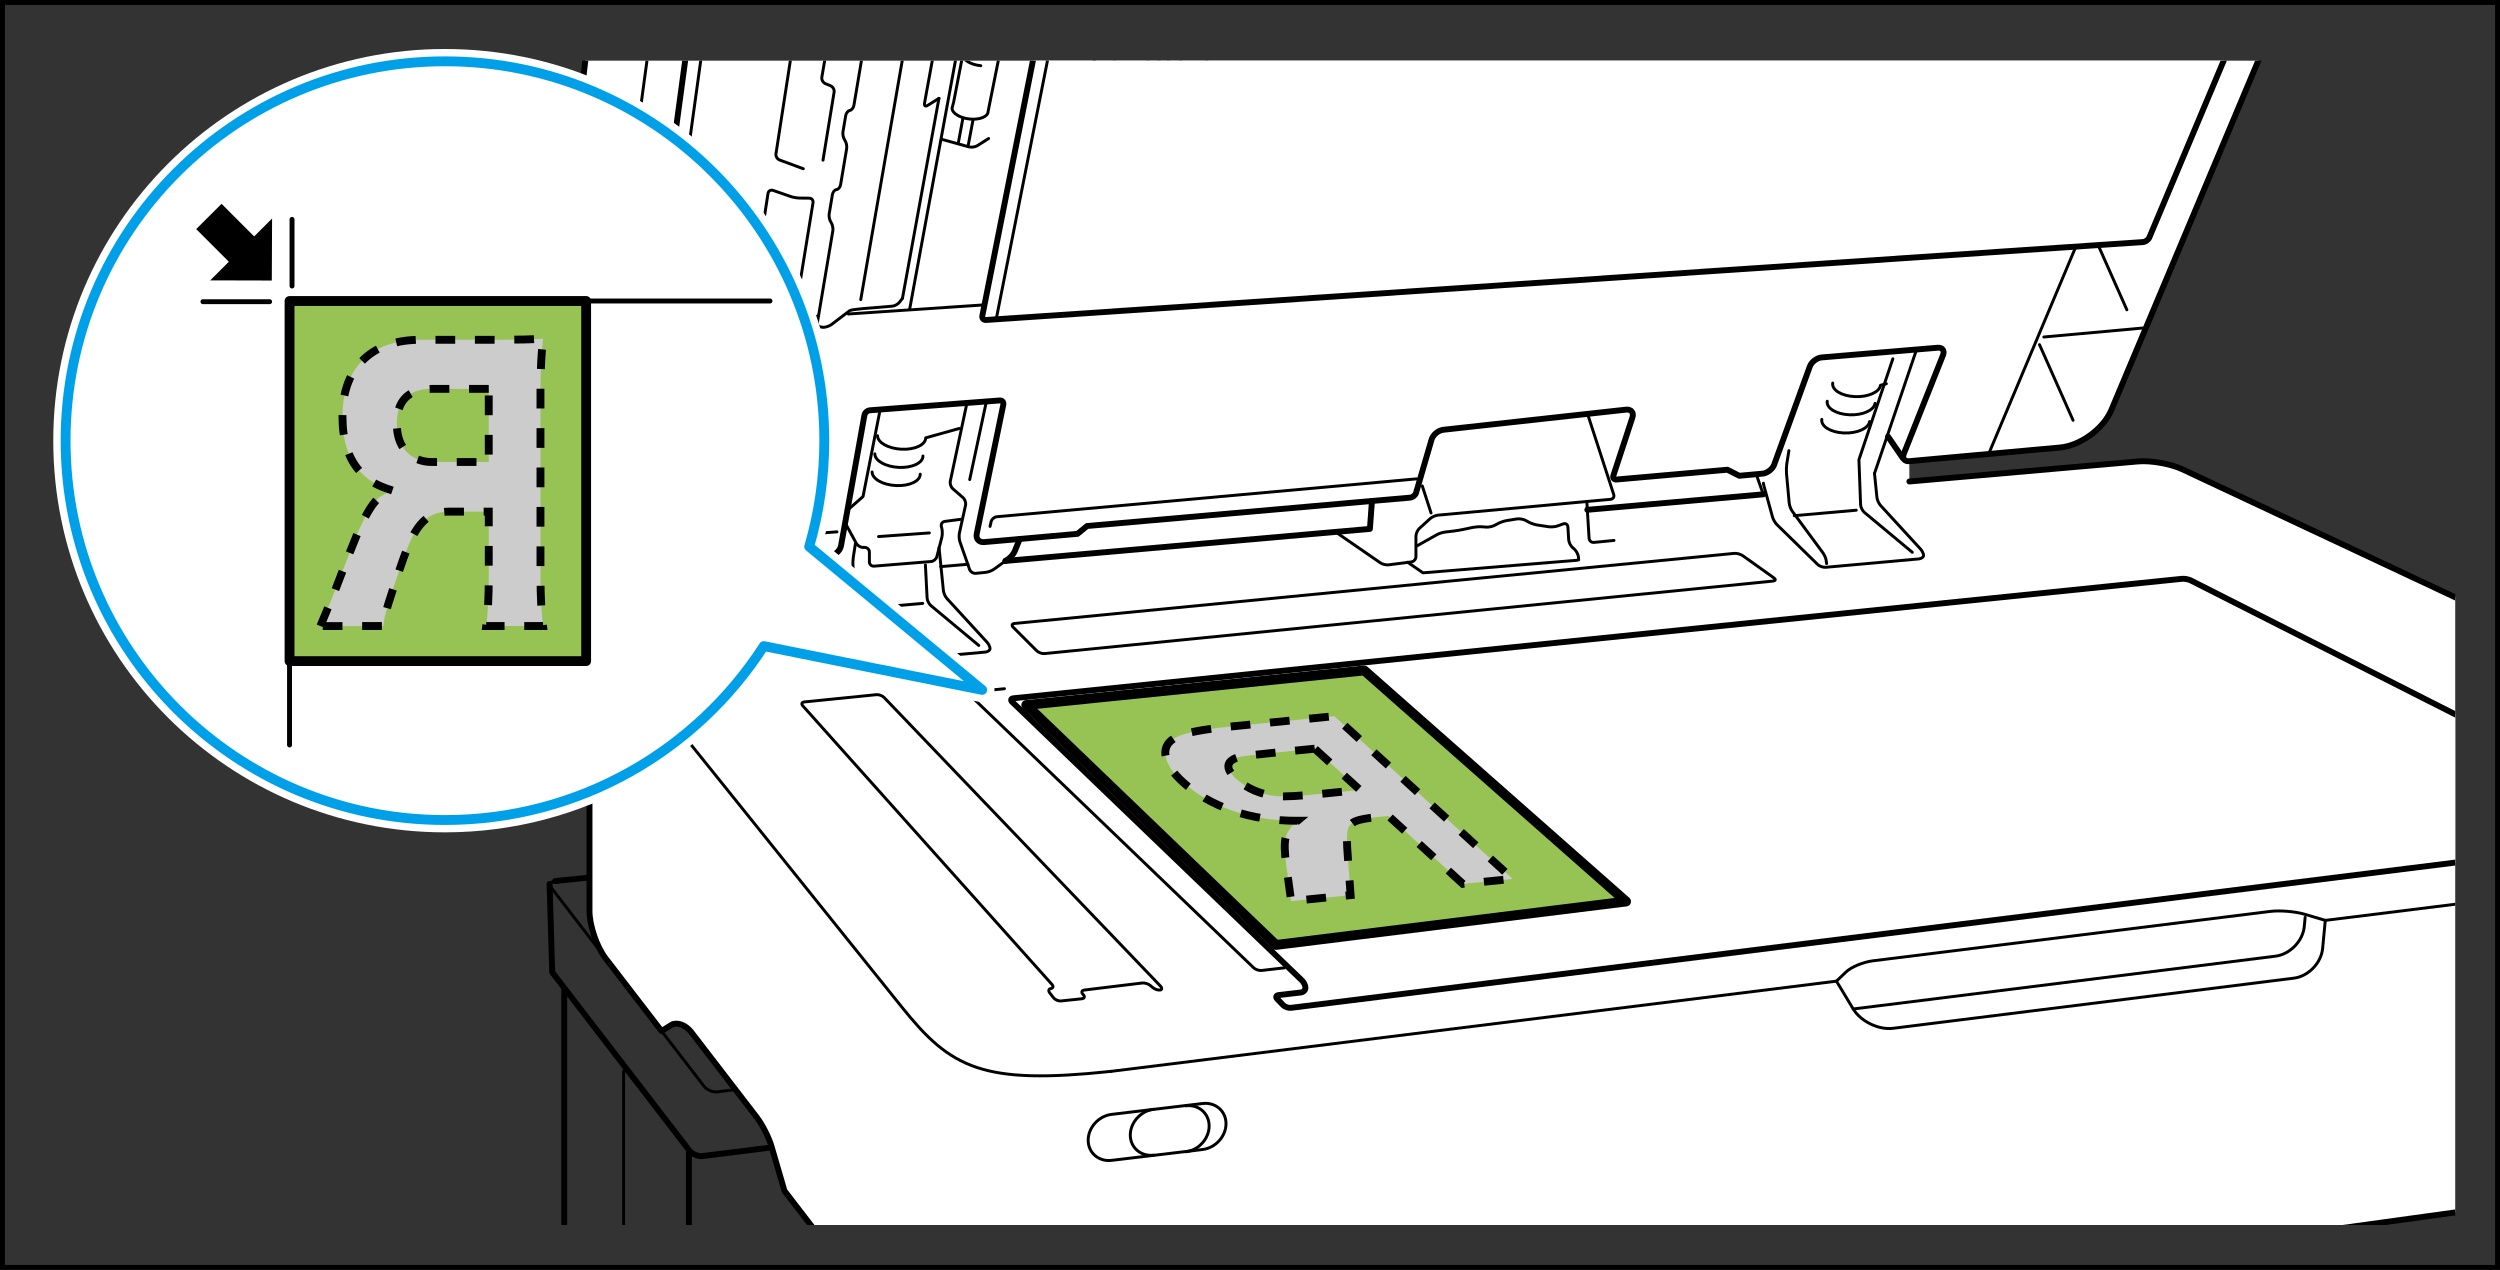 <?xml version="1.0" encoding="utf-8"?>
<!-- Generator: Adobe Illustrator 24.3.0, SVG Export Plug-In . SVG Version: 6.00 Build 0)  -->
<svg version="1.1" xmlns="http://www.w3.org/2000/svg" xmlns:xlink="http://www.w3.org/1999/xlink" x="0px" y="0px"
	 width="253.728px" height="128.882px" viewBox="0 0 253.728 128.882" enable-background="new 0 0 253.728 128.882"
	 xml:space="preserve">
<rect x="0" y="0" width="253.728" height="128.882" fill="#333333" stroke="none"/>
<g id="レイヤー_1">
</g>
<g id="word">
	<g>
		<g>
			<defs>
				<rect id="SVGID_1_" x="4.398" y="6.157" width="244.786" height="118.173"/>
			</defs>
			<clipPath id="SVGID_2_">
				<use xlink:href="#SVGID_1_"  overflow="visible"/>
			</clipPath>
			<g clip-path="url(#SVGID_2_)">
				
					<line fill="none" stroke="#000000" stroke-width="0.6" stroke-linecap="round" stroke-linejoin="round" x1="74.947" y1="87.491" x2="56.337" y2="89.419"/>
				<path fill="none" stroke="#000000" stroke-width="0.6" stroke-linecap="round" stroke-linejoin="round" d="M55.777,89.708
					l0.268,8.97l13.913,18.086c0.283,0.367,0.891,0.622,1.352,0.564l140.701-17.553"/>
				<path fill="none" stroke="#000000" stroke-width="0.3" stroke-linecap="round" stroke-linejoin="round" d="M56.337,89.419
					c-0.462,0.048-0.607,0.388-0.325,0.755l15.442,20.076c0.283,0.368,0.891,0.622,1.352,0.564
					l140.701-17.553"/>
				
					<line fill="none" stroke="#000000" stroke-width="0.6" stroke-linecap="round" stroke-linejoin="round" x1="57.266" y1="100.502" x2="57.266" y2="135.863"/>
				
					<line fill="none" stroke="#000000" stroke-width="0.3" stroke-linecap="round" stroke-linejoin="round" x1="63.292" y1="108.699" x2="63.292" y2="144.059"/>
				
					<line fill="none" stroke="#000000" stroke-width="0.6" stroke-linecap="round" stroke-linejoin="round" x1="69.92" y1="116.839" x2="69.92" y2="152.2"/>
				<path fill="#FFFFFF" d="M295.225,82.219l-73.741-34.594c-1.172-0.551-3.194-0.91-4.491-0.796l-23.208,2.037
					l-0.008-2.061l15.275-1.385c2.068-0.177,4.426-1.895,5.232-3.811l7.96-18.925l27.848-66.209
					l4.26-10.131c0.805-1.919,0.38-4.795-0.948-6.4l-5.897-7.123
					c-0.667-0.804-2.053-1.458-3.098-1.458l-101.049,0.014c-0.52,0-1.155-0.369-1.41-0.82l-9.048-16.07
					c-0.509-0.907-1.776-1.643-2.816-1.641l-49.374,0.106c-5.718,0.014-10.938,4.667-11.601,10.346
					L57.814,19.73c-0.122,1.03-0.077,2.712,0.1,3.737l5.322,30.995c0.352,2.046,2.334,3.574,4.401,3.395
					l16.613-1.463l-0.026,2.104l-22.043,1.936c-1.296,0.115-2.353,1.27-2.353,2.568v29.451
					c0,1.471,0.732,3.637,1.634,4.807l5.679,7.383h0.001c0,0,0.445-0.279,0.988-0.621
					c0.544-0.341,1.452-0.018,2.018,0.717l6.653,8.65c0.566,0.736,1.242,2.068,1.501,2.958l1.315,4.513
					l0.001,0.003l13.979,18.173c2.098,2.728,6.6,4.569,10.006,4.098l190.221-26.245
					c1.948-0.268,3.542-2.096,3.542-4.063v-27.245C297.366,84.284,296.401,82.77,295.225,82.219z"/>
				<g>
					<g>
						<g>
							<path fill="none" stroke="#000000" stroke-width="0.6" stroke-linecap="round" stroke-linejoin="round" d="
								M63.247,52.692L77.115-49.883c0.696-5.149,5.518-9.404,10.714-9.458l59.456-0.615
								c0.52-0.005,1.172,0.352,1.447,0.789l0.146,0.226c0.275,0.44,0.926,0.796,1.448,0.791
								l47.31-0.488c0.521-0.005,1.171-0.371,1.443-0.812l0.151-0.245
								c0.276-0.442,0.926-0.805,1.448-0.81l47.353-0.49c5.193-0.053,7.799,3.822,5.787,8.608"/>
							<path fill="none" stroke="#000000" stroke-width="0.3" stroke-linecap="round" stroke-linejoin="round" d="
								M60.959,40.939l13.463-99.571c0.696-5.151,5.519-9.409,10.711-9.463l54.983-0.565"/>
							<path fill="none" stroke="#000000" stroke-width="0.3" stroke-linecap="round" stroke-linejoin="round" d="
								M148.229-59.965c0,0,0.091-0.352,0.204-0.783c0.109-0.431,0.629-0.788,1.15-0.793l47.987-0.488
								c0.516-0.005,1.208,0.323,1.529,0.73l0.633,0.803"/>
							<path fill="none" stroke="#000000" stroke-width="0.3" stroke-linecap="round" stroke-linejoin="round" d="
								M122.023-44.011c-0.22-0.139-0.441-0.047-0.495,0.206l-14.801,70.673
								c-0.053,0.253,0.062,0.598,0.261,0.764l1.29,1.093c0.199,0.165,0.329,0.094,0.29-0.162
								l-0.102-0.669c-0.041-0.262,0.057-0.436,0.206-0.395c0.154,0.036,0.234-0.143,0.176-0.397
								l-0.144-0.673c-0.056-0.254,0.043-0.397,0.216-0.322c0.172,0.079,0.307-0.074,0.303-0.333
								l-0.052-1.905c-0.007-0.257,0.131-0.425,0.307-0.363c0.178,0.056,0.365-0.105,0.419-0.356
								l0.311-1.452c0.054-0.253,0.097-0.678,0.092-0.932l-0.025-2.102
								c-0.003-0.261,0.156-0.506,0.353-0.54c0.196-0.038,0.336-0.281,0.309-0.538l-0.201-1.911
								c-0.029-0.262,0.135-0.377,0.361-0.264c0.226,0.115,0.39-0.004,0.366-0.262l-0.107-1.073
								c-0.023-0.258,0.09-0.435,0.251-0.396c0.164,0.039,0.252-0.133,0.197-0.385l-0.182-0.826
								c-0.055-0.251,0.059-0.41,0.253-0.355c0.197,0.062,0.334-0.104,0.301-0.359l-0.185-1.5
								c-0.028-0.258,0.103-0.339,0.296-0.182c0.187,0.156,0.391,0.081,0.444-0.176l0.357-1.66
								c0.055-0.253,0.087-0.669,0.074-0.93l-0.087-1.557c-0.014-0.262,0.122-0.458,0.303-0.437
								c0.176,0.024,0.288-0.173,0.243-0.426l-0.213-1.158c-0.043-0.255,0.08-0.355,0.278-0.221
								c0.199,0.136,0.342,0.033,0.316-0.225l-0.147-1.561c-0.024-0.26,0.117-0.406,0.312-0.324
								c0.192,0.081,0.323-0.064,0.285-0.322l-0.224-1.582c-0.038-0.258,0.112-0.374,0.337-0.26
								c0.224,0.117,0.385-0.003,0.359-0.262l-0.162-1.625c-0.027-0.258,0.107-0.345,0.299-0.195
								c0.186,0.153,0.385,0.069,0.438-0.188l0.456-2.12c0.053-0.255,0.072-0.675,0.041-0.933
								l-0.251-1.978c-0.031-0.262,0.145-0.408,0.394-0.326l0.027,0.011
								c0.245,0.081,0.425-0.063,0.391-0.326l-0.191-1.655c-0.03-0.255,0.117-0.369,0.327-0.249
								c0.209,0.118,0.352,0.006,0.319-0.253l-0.223-1.646c-0.034-0.263,0.13-0.423,0.365-0.366
								c0.234,0.059,0.393-0.104,0.344-0.359l-0.199-1.087c-0.047-0.256,0.068-0.346,0.257-0.2
								c0.191,0.147,0.309,0.06,0.262-0.198l-0.313-1.754c-0.047-0.257,0.101-0.357,0.323-0.223
								l0.121,0.073c0.227,0.137,0.453,0.037,0.507-0.219l0.427-1.994
								c0.056-0.251,0.088-0.672,0.073-0.932l-0.12-2.256c-0.014-0.257,0.128-0.32,0.314-0.134
								l0.033,0.029c0.182,0.182,0.298,0.122,0.249-0.132l-0.255-1.435
								c-0.051-0.254,0.105-0.371,0.335-0.254c0.231,0.115,0.39-0.003,0.35-0.258l-0.215-1.43
								c-0.039-0.256,0.115-0.42,0.339-0.359c0.225,0.061,0.393-0.102,0.371-0.36l-0.189-2.541
								c-0.019-0.259,0.168-0.41,0.415-0.334l0.04,0.008c0.25,0.077,0.441-0.075,0.425-0.333l-0.124-2.187
								c-0.019-0.257,0.135-0.345,0.339-0.197c0.201,0.152,0.408,0.072,0.464-0.187l0.664-3.099
								c0.051-0.251,0.064-0.673,0.024-0.929l-0.169-1.101c-0.043-0.257-0.046-0.674-0.011-0.934
								l0.052-0.365c0.037-0.25,0.232-0.353,0.437-0.222c0.206,0.13,0.337,0.032,0.29-0.225
								l-0.229-1.288c-0.046-0.253,0.094-0.387,0.313-0.291c0.221,0.093,0.365-0.037,0.318-0.294
								l-0.357-2.053c-0.046-0.255-0.26-0.579-0.481-0.719L122.023-44.011"/>
							
								<line fill="none" stroke="#000000" stroke-width="0.3" stroke-linecap="round" stroke-linejoin="round" x1="126.947" y1="-25.466" x2="130.087" y2="-39.422"/>
							
								<line fill="none" stroke="#000000" stroke-width="0.3" stroke-linecap="round" stroke-linejoin="round" x1="126.206" y1="-22.177" x2="126.752" y2="-24.609"/>
							
								<line fill="none" stroke="#000000" stroke-width="0.3" stroke-linecap="round" stroke-linejoin="round" x1="114.122" y1="31.499" x2="125.928" y2="-20.949"/>
							<path fill="none" stroke="#000000" stroke-width="0.3" stroke-linecap="round" stroke-linejoin="round" d="
								M93.856-43.352l0.299,0.7c0.103,0.238,0.374,0.535,0.603,0.663l0.288,0.154
								c0.23,0.125,0.38,0.436,0.337,0.692l-0.355,2.11c-0.042,0.255-0.228,0.499-0.42,0.536
								c-0.19,0.04-0.376,0.281-0.42,0.535l-0.332,1.977c-0.041,0.255,0.042,0.62,0.193,0.814
								c0.149,0.191,0.237,0.558,0.195,0.816l-0.695,4.14c-0.045,0.252-0.234,0.479-0.416,0.5
								c-0.188,0.02-0.374,0.243-0.416,0.497l-0.348,2.065c-0.044,0.257,0.044,0.619,0.196,0.808
								c0.146,0.187,0.236,0.551,0.193,0.807l-0.788,4.704c-0.047,0.255-0.229,0.477-0.417,0.492
								c-0.186,0.012-0.367,0.235-0.412,0.491l-0.371,2.201c-0.042,0.255,0.042,0.638,0.189,0.847
								c0.147,0.21,0.23,0.593,0.189,0.844l-4.483,26.645c-0.042,0.25-0.23,0.492-0.414,0.525
								c-0.191,0.035-0.378,0.271-0.421,0.529l-0.278,1.645c-0.043,0.257,0.04,0.637,0.19,0.848
								c0.147,0.21,0.23,0.593,0.186,0.852l-0.617,3.665c-0.042,0.255-0.229,0.48-0.413,0.493
								c-0.186,0.018-0.371,0.249-0.415,0.499l-0.331,1.973c-0.042,0.258,0.042,0.638,0.188,0.846
								c0.145,0.213,0.23,0.594,0.187,0.85l-1.566,9.313c-0.042,0.256,0.136,0.465,0.394,0.465
								l0.18,0.034c0.26,0,0.643-0.127,0.85-0.284l1.852-1.41c0.206-0.154,2.497-0.298,2.759-0.322
								l0.611-0.052c0.257-0.021,0.682-0.059,0.94-0.08h0.005c0.258-0.018,0.598-0.211,0.751-0.416
								l0.288-0.385"/>
							<path fill="none" stroke="#000000" stroke-width="0.3" stroke-linecap="round" stroke-linejoin="round" d="
								M121.157-44.438c0,0-3.141-0.145-4.93,0.848"/>
							
								<line fill="none" stroke="#000000" stroke-width="0.3" stroke-linecap="round" stroke-linejoin="round" x1="104.397" y1="20.744" x2="107.978" y2="20.29"/>
							<path fill="none" stroke="#000000" stroke-width="0.3" stroke-linecap="round" stroke-linejoin="round" d="
								M106.572-44.043l-13.172,0.577c-0.263,0.013-0.51,0.234-0.548,0.491l-2.623,16.128
								c-0.042,0.256-0.289,0.501-0.541,0.547l-1.03,0.178c-0.255,0.046-0.665,0.014-0.912-0.069
								l-2.159-0.739c-0.245-0.083-0.413-0.364-0.373-0.62l2.187-14.212
								c0.042-0.26-0.117-0.481-0.35-0.498c-0.228-0.014-0.633-0.032-0.891-0.042l-5.826-0.177
								c-0.26-0.01-0.561-0.21-0.669-0.445l-2.511-5.507"/>
							<path fill="none" stroke="#000000" stroke-width="0.3" stroke-linecap="round" stroke-linejoin="round" d="
								M66.311,32.853l9.232-0.62c0.257-0.02,0.503-0.244,0.54-0.5l1.863-12.101
								c0.043-0.253,0.273-0.397,0.518-0.307l1.784,0.621c0.244,0.083,0.658,0.155,0.917,0.156
								l0.954,0.01c0.258,0.001,0.437,0.211,0.395,0.469l-1.977,12.152
								c-0.043,0.259,0.12,0.382,0.353,0.278l2.092-0.934"/>
							
								<line fill="none" stroke="#000000" stroke-width="0.3" stroke-linecap="round" stroke-linejoin="round" x1="125.69" y1="-25.645" x2="128.533" y2="-38.4"/>
							
								<line fill="none" stroke="#000000" stroke-width="0.3" stroke-linecap="round" stroke-linejoin="round" x1="112.973" y1="31.398" x2="125.484" y2="-24.735"/>
							<polyline fill="none" stroke="#000000" stroke-width="0.3" stroke-linecap="round" stroke-linejoin="round" points="
								228.169,-46.107 132.042,-44.197 128.641,-44.129 128.332,-44.122 125.195,-43.563 122.818,-43.511 
															"/>
							
								<line fill="none" stroke="#000000" stroke-width="0.3" stroke-linecap="round" stroke-linejoin="round" x1="250.652" y1="-46.55" x2="228.169" y2="-46.107"/>
							<path fill="none" stroke="#000000" stroke-width="0.3" stroke-linecap="round" stroke-linejoin="round" d="
								M101.042-21.482l-1.159,0.683c-0.223,0.13-0.443,0.448-0.49,0.704l-0.868,4.768
								c-0.047,0.255,0.098,0.357,0.322,0.227l1.15-0.678"/>
							<path fill="none" stroke="#000000" stroke-width="0.3" stroke-linecap="round" stroke-linejoin="round" d="M98.661-8.452
								l-1.163,0.722c-0.219,0.137-0.438,0.46-0.486,0.715l-0.928,5.105
								c-0.045,0.256,0.099,0.354,0.318,0.217l1.157-0.719"/>
							<path fill="none" stroke="#000000" stroke-width="0.3" stroke-linecap="round" stroke-linejoin="round" d="M96.344,4.241
								l-1.152,0.716c-0.222,0.139-0.439,0.46-0.486,0.712l-0.878,4.812
								c-0.044,0.257,0.099,0.355,0.318,0.217l1.149-0.715"/>
							
								<line fill="none" stroke="#000000" stroke-width="0.3" stroke-linecap="round" stroke-linejoin="round" x1="97.558" y1="-2.412" x2="96.344" y2="4.241"/>
							
								<line fill="none" stroke="#000000" stroke-width="0.3" stroke-linecap="round" stroke-linejoin="round" x1="99.997" y1="-15.777" x2="98.661" y2="-8.452"/>
							
								<line fill="none" stroke="#000000" stroke-width="0.3" stroke-linecap="round" stroke-linejoin="round" x1="104.995" y1="-43.154" x2="101.042" y2="-21.482"/>
							
								<line fill="none" stroke="#000000" stroke-width="0.3" stroke-linecap="round" stroke-linejoin="round" x1="95.295" y1="9.983" x2="91.593" y2="30.273"/>
							<path fill="none" stroke="#000000" stroke-width="0.3" stroke-linecap="round" stroke-linejoin="round" d="
								M142.948-44.501l2.619-10.727c0.066-0.253,0.025-0.654-0.083-0.889l-1.595-3.474"/>
							
								<line fill="none" stroke="#000000" stroke-width="0.3" stroke-linecap="round" stroke-linejoin="round" x1="100.07" y1="40.932" x2="98.417" y2="48.672"/>
							<path fill="none" stroke="#000000" stroke-width="0.3" stroke-linecap="round" stroke-linejoin="round" d="
								M97.47,52.71l-1.576,0.208c-0.26,0.038-0.417,0.269-0.355,0.525l0.05,0.187
								c0.061,0.251,0.061,0.662-0.005,0.912l-0.501,1.951c-0.064,0.249-0.33,0.473-0.587,0.497
								l-5.789,0.469c-0.262,0.02-0.471-0.176-0.471-0.432v-0.992c0-0.26-0.21-0.475-0.472-0.475h-0.163
								c-0.26,0-0.575-0.187-0.695-0.415l-0.977-1.796"/>
							<path fill="none" stroke="#000000" stroke-width="0.3" stroke-linecap="round" stroke-linejoin="round" d="
								M89.061,44.219c0,0.697,1.096,1.314,2.445,1.373c1.346,0.063,2.443-0.453,2.443-1.152
								l3.413-0.956"/>
							<path fill="none" stroke="#000000" stroke-width="0.3" stroke-linecap="round" stroke-linejoin="round" d="
								M93.672,46.284c0,0.696-1.094,1.214-2.442,1.153c-1.35-0.061-2.443-0.676-2.443-1.376"/>
							<path fill="none" stroke="#000000" stroke-width="0.3" stroke-linecap="round" stroke-linejoin="round" d="
								M93.394,48.128c0,0.699-1.092,1.216-2.441,1.153c-1.35-0.057-2.443-0.676-2.443-1.377"/>
							<polyline fill="none" stroke="#000000" stroke-width="0.3" stroke-linecap="round" stroke-linejoin="round" points="
								86.116,51.689 87.59,50.396 89.294,41.736 							"/>
							
								<line fill="none" stroke="#000000" stroke-width="0.3" stroke-linecap="round" stroke-linejoin="round" x1="94.319" y1="54.088" x2="89.165" y2="54.457"/>
							<path fill="none" stroke="#000000" stroke-width="0.6" stroke-linecap="round" stroke-linejoin="round" d="
								M103.497,54.703l-0.518,1.255c-0.099,0.238-0.353,0.553-0.561,0.71l-0.37,0.262"/>
							<path fill="none" stroke="#000000" stroke-width="0.3" stroke-linecap="round" stroke-linejoin="round" d="
								M98.096,41.092l-1.648,7.742c-0.057,0.253,0.06,0.601,0.257,0.772l1.031,0.9
								c0.197,0.167,0.315,0.516,0.259,0.767l-0.621,2.815c-0.057,0.247-0.033,0.659,0.051,0.904
								l0.798,2.277"/>
							<path fill="none" stroke="#000000" stroke-width="0.3" stroke-linecap="round" stroke-linejoin="round" d="
								M102.048,56.929l-1.171,0.844c-0.21,0.154-0.595,0.292-0.854,0.318l-0.994,0.098
								c-0.256,0.022-0.54-0.154-0.626-0.401l-0.181-0.52"/>
							
								<line fill="none" stroke="#000000" stroke-width="0.3" stroke-linecap="round" stroke-linejoin="round" x1="98.221" y1="57.269" x2="95.501" y2="57.505"/>
							
								<line fill="none" stroke="#000000" stroke-width="0.3" stroke-linecap="round" stroke-linejoin="round" x1="93.648" y1="61.238" x2="87.363" y2="61.788"/>
							<path fill="none" stroke="#000000" stroke-width="0.3" stroke-linecap="round" stroke-linejoin="round" d="M95.501,57.505
								l0.245,2.43c0.029,0.262,0.192,0.627,0.369,0.822l4.046,4.407
								c0.175,0.192,0.319,0.486,0.319,0.659c0,0.171-0.209,0.331-0.469,0.356l-9.475,0.855
								c-0.258,0.018-0.621-0.109-0.807-0.292l-4.117-4.026c-0.187-0.18-0.393-0.535-0.462-0.787
								l-0.896-3.255c-0.01-0.049-0.019-0.121-0.03-0.176"/>
							
								<line fill="none" stroke="#000000" stroke-width="0.3" stroke-linecap="round" stroke-linejoin="round" x1="95.304" y1="55.562" x2="95.501" y2="57.505"/>
							<path fill="none" stroke="#000000" stroke-width="0.6" stroke-linecap="round" stroke-linejoin="round" d="
								M84.251,56.394l-0.09,1.355c-0.015,0.21,0.016,0.505,0.064,0.749"/>
							<path fill="none" stroke="#000000" stroke-width="0.3" stroke-linecap="round" stroke-linejoin="round" d="
								M90.64,66.653c0,0-0.023-0.158-0.051-0.361c-0.027-0.202-0.178-0.536-0.334-0.749l-3.083-4.182
								c-0.154-0.213-0.301-0.598-0.324-0.852l-0.278-3.015c-0.022-0.261-0.009-0.685,0.03-0.938
								l0.217-1.364"/>
							<path fill="none" stroke="#000000" stroke-width="0.3" stroke-linecap="round" stroke-linejoin="round" d="
								M93.921,57.335l0.172,3.352c0.011,0.262,0.184,0.607,0.385,0.775l4.859,4.046"/>
							<path fill="none" stroke="#000000" stroke-width="0.3" stroke-linecap="round" stroke-linejoin="round" d="
								M66.737,33.743l3.646-0.195c0.393-0.022,0.666,0.273,0.615,0.66l-2.384,17.807
								c-0.053,0.387,0.225,0.679,0.613,0.649l7.049-0.522c0.387-0.028,0.704,0.27,0.704,0.657v1.066
								c0,0.388,0.32,0.688,0.706,0.657l7.258-0.545"/>
							<path fill="none" stroke="#000000" stroke-width="0.3" stroke-linecap="round" stroke-linejoin="round" d="
								M76.52,55.136c0,0-2.91,0.269-5.304,0.374c-2.396,0.106-7.395,0.417-6.533-5.622l1.07-7.215"/>
							<path fill="none" stroke="#000000" stroke-width="0.3" stroke-linecap="round" stroke-linejoin="round" d="
								M100.48,53.426l0.109-0.474c0.055-0.25,0.312-0.482,0.572-0.507l42.615-3.846"/>
							
								<line fill="none" stroke="#000000" stroke-width="0.3" stroke-linecap="round" stroke-linejoin="round" x1="86.1" y1="31.868" x2="107.604" y2="30.419"/>
							
								<line fill="none" stroke="#000000" stroke-width="0.3" stroke-linecap="round" stroke-linejoin="round" x1="117.814" y1="26.489" x2="117.637" y2="27.266"/>
							
								<line fill="none" stroke="#000000" stroke-width="0.3" stroke-linecap="round" stroke-linejoin="round" x1="127.922" y1="-17.476" x2="118.085" y2="25.328"/>
							<polyline fill="none" stroke="#000000" stroke-width="0.3" stroke-linecap="round" stroke-linejoin="round" points="
								80.333,-42.479 77.844,-42.559 67.456,32.662 							"/>
							<path fill="none" stroke="#000000" stroke-width="0.3" stroke-linecap="round" stroke-linejoin="round" d="
								M144.876-55.649l-27.453,0.283c0,0-2.084-2.684-20.275-0.945"/>
							<path fill="none" stroke="#000000" stroke-width="0.3" stroke-linecap="round" stroke-linejoin="round" d="
								M95.109-59.089l1.211,2.199c0.128,0.228,0.197,0.62,0.165,0.882l-0.243,1.727
								c-0.037,0.257-0.278,0.476-0.538,0.486l-8.37,0.36c-0.261,0.008-0.672,0.1-0.909,0.201
								l-1.546,0.63c-0.238,0.098-0.603,0.175-0.807,0.17c-0.206-0.007-0.37-0.012-0.37-0.012"/>
							<path fill="none" stroke="#000000" stroke-width="0.3" stroke-linecap="round" stroke-linejoin="round" d="
								M81.458-56.803l1.302,3.794c0.087,0.242,0.122,0.656,0.079,0.91l-0.754,4.563
								c-0.04,0.257-0.286,0.452-0.548,0.439l-0.444-0.023c-0.257-0.015-0.503,0.182-0.541,0.439
								l-0.486,3.074"/>
							
								<line fill="none" stroke="#000000" stroke-width="0.3" stroke-linecap="round" stroke-linejoin="round" x1="86.732" y1="-53.282" x2="85.85" y2="-47.41"/>
							
								<line fill="none" stroke="#000000" stroke-width="0.3" stroke-linecap="round" stroke-linejoin="round" x1="88.38" y1="-51.583" x2="87.751" y2="-47.383"/>
							
								<line fill="none" stroke="#000000" stroke-width="0.3" stroke-linecap="round" stroke-linejoin="round" x1="91.438" y1="-51.577" x2="90.808" y2="-47.382"/>
							
								<line fill="none" stroke="#000000" stroke-width="0.3" stroke-linecap="round" stroke-linejoin="round" x1="93.261" y1="-52.119" x2="92.661" y2="-48.124"/>
							<path fill="none" stroke="#000000" stroke-width="0.3" stroke-linecap="round" stroke-linejoin="round" d="
								M85.85-47.41c0.417,0.164,0.9,0.299,1.438,0.392c0.115,0.024,0.281-0.195,0.402-0.179
								c0.056,0.007,0.072,0.252,0.134,0.258c0.383,0.044,0.785,0.071,1.201,0.071
								c0.433,0,0.854-0.029,1.25-0.076c0.234-0.027,0.369-0.252,0.591-0.295
								c0.158-0.03,0.409,0.124,0.557,0.082c0.384-0.095,0.732-0.214,1.033-0.355
								c0.093-0.042,0.229-0.374,0.313-0.42c0.163-0.089,0.261,0.1,0.387-0.004
								c0.331-0.273,0.522-0.584,0.522-0.911l0.725-4.836"/>
							<path fill="none" stroke="#000000" stroke-width="0.3" stroke-linecap="round" stroke-linejoin="round" d="
								M93.921-53.059c-0.124,0.102-0.219-0.084-0.382,0.005c-0.087,0.045-0.225,0.373-0.318,0.419
								c-0.298,0.139-0.643,0.258-1.027,0.357c-0.149,0.04-0.401-0.112-0.56-0.082
								c-0.219,0.042-0.355,0.266-0.588,0.294c-0.397,0.05-0.817,0.073-1.251,0.073
								c-0.416,0-0.822-0.023-1.202-0.068c-0.062-0.007-0.075-0.25-0.137-0.259
								c-0.119-0.014-0.286,0.201-0.4,0.182c-0.537-0.093-1.02-0.23-1.436-0.392"/>
							<path fill="none" stroke="#000000" stroke-width="0.3" stroke-linecap="round" stroke-linejoin="round" d="
								M127.24-26.451c0.622,0.222,1.046,0.587,1.046,0.955c0,0.546-0.915,0.913-2.04,0.813
								c-1.126-0.098-2.04-0.621-2.04-1.166c0-0.478,0.7-0.818,1.629-0.827"/>
							
								<line fill="none" stroke="#000000" stroke-width="0.3" stroke-linecap="round" stroke-linejoin="round" x1="113.615" y1="19.471" x2="115.181" y2="12.318"/>
							
								<line fill="none" stroke="#000000" stroke-width="0.3" stroke-linecap="round" stroke-linejoin="round" x1="126.103" y1="-37.496" x2="120.882" y2="-13.695"/>
							
								<line fill="none" stroke="#000000" stroke-width="0.3" stroke-linecap="round" stroke-linejoin="round" x1="116.307" y1="7.18" x2="118.031" y2="-0.675"/>
							
								<line fill="none" stroke="#000000" stroke-width="0.3" stroke-linecap="round" stroke-linejoin="round" x1="119.152" y1="-5.785" x2="118.031" y2="-0.675"/>
							
								<line fill="none" stroke="#000000" stroke-width="0.3" stroke-linecap="round" stroke-linejoin="round" x1="119.152" y1="-5.785" x2="120.882" y2="-13.695"/>
							<path fill="none" stroke="#000000" stroke-width="0.3" stroke-linecap="round" stroke-linejoin="round" d="
								M81.527,17.127l-2.4-0.888c-0.246-0.089-0.411-0.375-0.374-0.63l5.897-38.197
								c0.038-0.256,0.276-0.406,0.523-0.331l2.175,0.656c0.254,0.072,0.631,0.016,0.846-0.132
								l0.553-0.379"/>
							
								<line fill="none" stroke="#000000" stroke-width="0.3" stroke-linecap="round" stroke-linejoin="round" x1="161.376" y1="-57.936" x2="158.147" y2="-45.898"/>
							
								<line fill="none" stroke="#000000" stroke-width="0.3" stroke-linecap="round" stroke-linejoin="round" x1="176.318" y1="-58.492" x2="172.845" y2="-46.312"/>
							
								<line fill="none" stroke="#000000" stroke-width="0.3" stroke-linecap="round" stroke-linejoin="round" x1="190.883" y1="-58.678" x2="187.076" y2="-46.528"/>
							<path fill="none" stroke="#000000" stroke-width="0.3" stroke-linecap="round" stroke-linejoin="round" d="
								M89.44-19.996l-1.283,7.869c-0.043,0.255-0.281,0.419-0.537,0.364l-0.355-0.077
								c-0.253-0.056-0.495,0.106-0.542,0.364L83.409,7.835c-0.042,0.258,0.117,0.548,0.355,0.65
								l0.527,0.22c0.243,0.101,0.406,0.391,0.363,0.647l-1.128,6.904"/>
							
								<line fill="none" stroke="#000000" stroke-width="0.3" stroke-linecap="round" stroke-linejoin="round" x1="116.307" y1="7.18" x2="115.181" y2="12.318"/>
							<path fill="none" stroke="#000000" stroke-width="0.3" stroke-linecap="round" stroke-linejoin="round" d="
								M119.152-5.785c0.778-0.01,1.377-0.328,1.377-0.808l1.363-6.091c0-0.404-0.417-0.792-1.01-1.01"
								/>
							<path fill="none" stroke="#000000" stroke-width="0.3" stroke-linecap="round" stroke-linejoin="round" d="
								M116.307,7.18c0.73-0.036,1.276-0.35,1.276-0.805l1.365-6.088c0-0.381-0.378-0.742-0.918-0.962"
								/>
							<path fill="none" stroke="#000000" stroke-width="0.3" stroke-linecap="round" stroke-linejoin="round" d="
								M113.615,19.471c0.721-0.038,1.262-0.352,1.262-0.804l1.223-5.387c0-0.378-0.377-0.741-0.918-0.962
								"/>
							<path fill="none" stroke="#000000" stroke-width="0.3" stroke-linecap="round" stroke-linejoin="round" d="
								M128.346-38.015c0,0-2.423,0.33-4.023-0.904c-0.867-0.666-1.266-0.972-1.449-1.114"/>
							<path fill="none" stroke="#000000" stroke-width="0.3" stroke-linecap="round" stroke-linejoin="round" d="
								M128.236-17.397c0,0-1.456-0.882-2.759-1.249"/>
							<path fill="none" stroke="#000000" stroke-width="0.3" stroke-linecap="round" stroke-linejoin="round" d="
								M128.393-19.581c0,0-0.624,0.833-2.604,0.936"/>
							<path fill="none" stroke="#000000" stroke-width="0.3" stroke-linecap="round" stroke-linejoin="round" d="
								M128.55-20.156c0,0-1.197-0.78-2.551-0.78c-0.364-0.624-0.261-1.04-0.261-1.04l0.42-0.21
								l1.715,0.261l-0.207-2.707"/>
							<path fill="none" stroke="#000000" stroke-width="0.3" stroke-linecap="round" stroke-linejoin="round" d="
								M117.511,28.745c0,0-1.667-0.885-2.447-0.939c-0.785-0.051,1.456,0,1.977-0.728l0.676,0.206"/>
							<path fill="none" stroke="#000000" stroke-width="0.3" stroke-linecap="round" stroke-linejoin="round" d="
								M117.876,26.507c0,0-1.094-0.835-2.447-0.783"/>
							<path fill="none" stroke="#000000" stroke-width="0.3" stroke-linecap="round" stroke-linejoin="round" d="
								M118.188,25.359c0,0-1.302-0.676-2.343-0.778"/>
							
								<line fill="none" stroke="#000000" stroke-width="0.3" stroke-linecap="round" stroke-linejoin="round" x1="108.438" y1="28.881" x2="108.016" y2="30.578"/>
							<path fill="none" stroke="#000000" stroke-width="0.3" stroke-linecap="round" stroke-linejoin="round" d="
								M82.639-29.566c0,0.807-0.84,1.544-1.876,1.652c-1.035,0.106-1.876-0.456-1.876-1.26
								c0-0.808,0.841-1.546,1.876-1.652C81.799-30.934,82.639-30.376,82.639-29.566z"/>
							<path fill="none" stroke="#000000" stroke-width="0.3" stroke-linecap="round" stroke-linejoin="round" d="
								M75.138,23.343c0,0.806-0.838,1.547-1.872,1.654c-1.038,0.107-1.878-0.456-1.878-1.263
								c0-0.805,0.84-1.544,1.878-1.653C74.3,21.971,75.138,22.54,75.138,23.343z"/>
							
								<line fill="none" stroke="#000000" stroke-width="0.3" stroke-linecap="round" stroke-linejoin="round" x1="156.555" y1="-58.03" x2="156.926" y2="-46.805"/>
							
								<line fill="none" stroke="#000000" stroke-width="0.3" stroke-linecap="round" stroke-linejoin="round" x1="171.488" y1="-47.638" x2="170.936" y2="-58.217"/>
							
								<line fill="none" stroke="#000000" stroke-width="0.3" stroke-linecap="round" stroke-linejoin="round" x1="185.406" y1="-49.772" x2="185.132" y2="-58.401"/>
							
								<line fill="none" stroke="#000000" stroke-width="0.3" stroke-linecap="round" stroke-linejoin="round" x1="200.258" y1="-49.772" x2="199.982" y2="-58.401"/>
							
								<line fill="none" stroke="#000000" stroke-width="0.3" stroke-linecap="round" stroke-linejoin="round" x1="213.059" y1="-50.281" x2="212.781" y2="-58.912"/>
							
								<line fill="none" stroke="#000000" stroke-width="0.3" stroke-linecap="round" stroke-linejoin="round" x1="226.884" y1="-51.307" x2="226.608" y2="-59.936"/>
							
								<line fill="none" stroke="#000000" stroke-width="0.3" stroke-linecap="round" stroke-linejoin="round" x1="244.294" y1="-51.307" x2="240.461" y2="-59.936"/>
							
								<line fill="none" stroke="#000000" stroke-width="0.3" stroke-linecap="round" stroke-linejoin="round" x1="215.858" y1="31.441" x2="212.026" y2="22.812"/>
							
								<line fill="none" stroke="#000000" stroke-width="0.3" stroke-linecap="round" stroke-linejoin="round" x1="210.397" y1="42.652" x2="206.99" y2="34.978"/>
							
								<line fill="none" stroke="#000000" stroke-width="0.3" stroke-linecap="round" stroke-linejoin="round" x1="205.855" y1="-60.058" x2="201.658" y2="-46.661"/>
							
								<line fill="none" stroke="#000000" stroke-width="0.3" stroke-linecap="round" stroke-linejoin="round" x1="219.839" y1="-60.452" x2="215.277" y2="-47.178"/>
							
								<line fill="none" stroke="#000000" stroke-width="0.3" stroke-linecap="round" stroke-linejoin="round" x1="234.018" y1="-60.256" x2="229.678" y2="-47.622"/>
							
								<line fill="none" stroke="#000000" stroke-width="0.3" stroke-linecap="round" stroke-linejoin="round" x1="250.173" y1="-60.256" x2="245.956" y2="-47.993"/>
							<polyline fill="none" stroke="#000000" stroke-width="0.6" stroke-linecap="round" stroke-linejoin="round" points="
								139.24,50.846 139.033,53.678 102.048,56.929 							"/>
							
								<line fill="none" stroke="#000000" stroke-width="0.3" stroke-linecap="round" stroke-linejoin="round" x1="144.349" y1="49.32" x2="145.238" y2="52.059"/>
							<path fill="none" stroke="#000000" stroke-width="0.3" stroke-linecap="round" stroke-linejoin="round" d="
								M161.146,42.079l2.632,8.109c0.081,0.244-0.069,0.467-0.328,0.49l-2.397,0.218"/>
							<path fill="none" stroke="#000000" stroke-width="0.3" stroke-linecap="round" stroke-linejoin="round" d="
								M161.052,50.896l-15.103,1.387c-0.254,0.023-0.625,0.187-0.815,0.361l-1.081,0.988
								c-0.191,0.175-0.348,0.531-0.348,0.791v2.076c0,0.256-0.213,0.499-0.47,0.532l-2.289,0.294
								c-0.262,0.035-0.647-0.058-0.859-0.208l-4.299-2.962"/>
							<path fill="none" stroke="#000000" stroke-width="0.3" stroke-linecap="round" stroke-linejoin="round" d="
								M163.806,54.851l-2.031,0.198c-0.258,0.026-0.482-0.164-0.497-0.426l-0.178-2.882"/>
							
								<line fill="none" stroke="#000000" stroke-width="0.3" stroke-linecap="round" stroke-linejoin="round" x1="161.052" y1="50.896" x2="161.099" y2="51.741"/>
							<polyline fill="none" stroke="#000000" stroke-width="0.3" stroke-linecap="round" stroke-linejoin="round" points="
								160.055,56.863 144.418,58.137 142.862,57.064 							"/>
							<path fill="none" stroke="#000000" stroke-width="0.3" stroke-linecap="round" stroke-linejoin="round" d="
								M160.221,56.824l-0.026-0.325c-0.039-0.256-0.225-0.608-0.422-0.779l-0.177-0.154
								c-0.197-0.169-0.37-0.522-0.389-0.781l-0.078-1.301c-0.017-0.259-0.233-0.403-0.477-0.313
								l-0.551,0.201c-0.242,0.09-0.652,0.131-0.911,0.09l-1.147-0.175
								c-0.258-0.033-0.655-0.17-0.883-0.292l-0.316-0.173c-0.227-0.124-0.624-0.193-0.882-0.156
								l-1.046,0.169c-0.255,0.04-0.652,0.175-0.879,0.299l-0.318,0.17
								c-0.228,0.128-0.625,0.212-0.887,0.193l-0.411-0.033c-0.258-0.018-0.676,0.01-0.931,0.059
								l-1.051,0.224c-0.259,0.053-0.68,0.125-0.935,0.153l-0.832,0.097
								c-0.262,0.031-0.655,0.158-0.883,0.291l-1.983,1.117"/>
							<path fill="#FFFFFF" stroke="#000000" stroke-width="0.6" stroke-linecap="round" stroke-linejoin="round" d="
								M130.219,102.004c0.18,0.189,0.538,0.314,0.797,0.283l141.539-17.659
								c0.256-0.03,0.28-0.152,0.049-0.269l-50.267-25.454c-0.234-0.113-0.635-0.188-0.889-0.16
								L102.861,70.867c-0.261,0.03-0.317,0.198-0.131,0.376l29.421,28.276
								c0.186,0.18,0.34,0.512,0.34,0.742c0,0.227-0.212,0.44-0.471,0.469l-2.251,0.263
								c-0.26,0.029-0.322,0.204-0.145,0.391L130.219,102.004z"/>
							<path fill="none" stroke="#000000" stroke-width="0.3" stroke-linecap="round" stroke-linejoin="round" d="
								M176.868,56.394c-0.21-0.151-0.595-0.255-0.855-0.231l-73.047,7.114
								c-0.258,0.027-0.32,0.197-0.137,0.383l2.385,2.383c0.187,0.186,0.546,0.317,0.807,0.29
								l73.928-7.359c0.262-0.029,0.298-0.172,0.089-0.322L176.868,56.394z"/>
							<path fill="none" stroke="#000000" stroke-width="0.3" stroke-linecap="round" stroke-linejoin="round" d="
								M81.635,71.241c-0.262,0.03-0.33,0.204-0.154,0.4l25.281,28.267
								c0.175,0.195,0.128,0.381-0.1,0.417c-0.23,0.038-0.287,0.232-0.128,0.439l0.392,0.505
								c0.161,0.202,0.502,0.344,0.759,0.32l2.117-0.224c0.258-0.026,0.328-0.207,0.154-0.401
								l-0.064-0.074c-0.172-0.189-0.103-0.376,0.154-0.409l5.869-0.714
								c0.257-0.03,0.629,0.079,0.825,0.249l0.251,0.211c0.202,0.169,0.533,0.286,0.741,0.254
								c0.209-0.025,0.232-0.203,0.053-0.395l-28.048-29.289c-0.182-0.191-0.539-0.322-0.799-0.293
								L81.635,71.241z"/>
							<path fill="none" stroke="#000000" stroke-width="0.3" stroke-linecap="round" stroke-linejoin="round" d="
								M101.942,69.9l-3.324,0.325c-0.257,0.026-0.318,0.197-0.129,0.375l28.74,27.617
								c0.184,0.18,0.549,0.302,0.809,0.276l2.327-0.268"/>
							
								<line fill="none" stroke="#000000" stroke-width="0.3" stroke-linecap="round" stroke-linejoin="round" x1="235.997" y1="93.411" x2="293.316" y2="86.283"/>
							
								<line fill="none" stroke="#000000" stroke-width="0.3" stroke-linecap="round" stroke-linejoin="round" x1="112.772" y1="108.732" x2="186.383" y2="99.579"/>
							<path fill="none" stroke="#000000" stroke-width="0.3" stroke-linecap="round" stroke-linejoin="round" d="
								M186.383,99.579c0,0,0.431-0.414,0.957-0.919c0.527-0.512,1.755-1.023,2.732-1.145l40.349-5.016
								c0.975-0.122,2.543,0.01,3.486,0.29l2.091,0.621"/>
							<path fill="none" stroke="#000000" stroke-width="0.3" stroke-linecap="round" stroke-linejoin="round" d="
								M60.832,64.016c0,0,25.693,31.938,30.693,38.192c4.999,6.246,8.195,7.913,21.247,6.525"/>
							<path fill="none" stroke="#000000" stroke-width="0.3" stroke-linecap="round" stroke-linejoin="round" d="
								M72.255,66.968c0,0-0.622-5.105-1.143-6.356c1.04-0.099,2.081-0.099,2.081-0.099
								s1.042,4.58,1.146,6.35"/>
							
								<line fill="none" stroke="#000000" stroke-width="0.3" stroke-linecap="round" stroke-linejoin="round" x1="71.527" y1="67.273" x2="75.276" y2="66.989"/>
							<path fill="none" stroke="#000000" stroke-width="0.3" stroke-linecap="round" stroke-linejoin="round" d="
								M96.386-41.801h2.863c0.257,0,0.656-0.102,0.882-0.23l1.673-0.929
								c0.225-0.128,0.623-0.24,0.887-0.253l1.971-0.093c0.257-0.012,0.669-0.102,0.906-0.206
								l0.536-0.233"/>
							
								<line fill="none" stroke="#000000" stroke-width="0.3" stroke-linecap="round" stroke-linejoin="round" x1="99.72" y1="-40.827" x2="87.358" y2="30.411"/>
							<path fill="none" stroke="#000000" stroke-width="0.3" stroke-linecap="round" stroke-linejoin="round" d="
								M122.023-44.011l-0.716-0.425l-0.15-0.002c0,0-3.141-0.145-4.93,0.848
								c-0.028,0.257-0.092,0.679-0.143,0.931l-12.912,63.791c-0.054,0.257,0.087,0.35,0.301,0.208
								l0.529-0.339l0.396-0.256l3.712-0.47l13.419-64.079
								C121.581-44.058,121.803-44.15,122.023-44.011z"/>
							<g>
								<path fill="#FFFFFF" d="M114.526-40.346c-0.26,0.004-0.511,0.215-0.566,0.469L99.699,32.044
									c-0.048,0.255,0.118,0.451,0.38,0.431l117.408-7.907c0.259-0.02,0.551-0.229,0.652-0.466
									l28.021-66.633c0.104-0.238-0.029-0.428-0.283-0.425L114.526-40.346z"/>
								<path fill="none" stroke="#000000" stroke-width="0.6" stroke-linecap="round" stroke-linejoin="round" d="
									M114.526-40.346c-0.26,0.004-0.511,0.215-0.566,0.469L99.699,32.044
									c-0.048,0.255,0.118,0.451,0.38,0.431l117.408-7.907c0.259-0.02,0.551-0.229,0.652-0.466
									l28.021-66.633c0.104-0.238-0.029-0.428-0.283-0.425L114.526-40.346z"/>
							</g>
							
								<line fill="none" stroke="#000000" stroke-width="0.3" stroke-linecap="round" stroke-linejoin="round" x1="131.629" y1="-44.197" x2="130.876" y2="-40.85"/>
							<path fill="none" stroke="#000000" stroke-width="0.3" stroke-linecap="round" stroke-linejoin="round" d="
								M104.338-19.301c-1.014-0.093-1.831-0.588-1.831-1.102"/>
							<path fill="none" stroke="#000000" stroke-width="0.3" stroke-linecap="round" stroke-linejoin="round" d="
								M101.904-6.109c-1.007-0.092-1.829-0.585-1.829-1.1"/>
							<path fill="none" stroke="#000000" stroke-width="0.3" stroke-linecap="round" stroke-linejoin="round" d="M99.542,6.669
								c-1.009-0.093-1.825-0.589-1.825-1.103"/>
							
								<line fill="none" stroke="#000000" stroke-width="0.3" stroke-linecap="round" stroke-linejoin="round" x1="103.977" y1="-21.304" x2="103.837" y2="-20.565"/>
							<path fill="none" stroke="#000000" stroke-width="0.3" stroke-linecap="round" stroke-linejoin="round" d="
								M103.977-21.304c-0.818,0.017-1.441,0.317-1.441,0.761l-1.044,5.613l-0.166,0.638
								c0,0.516,0.822,1.009,1.831,1.103c1.008,0.089,1.829-0.255,1.829-0.768l1.205-6.25
								c0-0.387-0.462-0.76-1.12-0.964"/>
							
								<line fill="none" stroke="#000000" stroke-width="0.3" stroke-linecap="round" stroke-linejoin="round" x1="104.917" y1="-20.369" x2="105.07" y2="-21.171"/>
							
								<line fill="none" stroke="#000000" stroke-width="0.3" stroke-linecap="round" stroke-linejoin="round" x1="101.503" y1="-8.111" x2="101.335" y2="-7.22"/>
							
								<line fill="none" stroke="#000000" stroke-width="0.3" stroke-linecap="round" stroke-linejoin="round" x1="101.503" y1="-8.111" x2="102.469" y2="-13.273"/>
							<path fill="none" stroke="#000000" stroke-width="0.3" stroke-linecap="round" stroke-linejoin="round" d="
								M101.503-8.111c-0.798,0.031-1.401,0.325-1.401,0.765l-1.04,5.61l-0.164,0.636
								c0,0.516,0.818,1.008,1.827,1.101c1.007,0.094,1.827-0.25,1.827-0.766l1.206-6.25
								c0-0.398-0.495-0.779-1.187-0.976"/>
							
								<line fill="none" stroke="#000000" stroke-width="0.3" stroke-linecap="round" stroke-linejoin="round" x1="102.572" y1="-7.99" x2="103.548" y2="-13.128"/>
							
								<line fill="none" stroke="#000000" stroke-width="0.3" stroke-linecap="round" stroke-linejoin="round" x1="102.374" y1="-6.949" x2="102.572" y2="-7.99"/>
							
								<line fill="none" stroke="#000000" stroke-width="0.3" stroke-linecap="round" stroke-linejoin="round" x1="99.104" y1="4.668" x2="99.997" y2="-0.092"/>
							
								<line fill="none" stroke="#000000" stroke-width="0.3" stroke-linecap="round" stroke-linejoin="round" x1="99.104" y1="4.668" x2="98.938" y2="5.553"/>
							<path fill="none" stroke="#000000" stroke-width="0.3" stroke-linecap="round" stroke-linejoin="round" d="M99.104,4.668
								c-0.779,0.036-1.363,0.331-1.363,0.757l-0.952,4.923l-0.163,0.634
								c0,0.513,0.818,1.01,1.829,1.103c1.007,0.087,1.827-0.255,1.827-0.766l1.116-5.557
								c0-0.406-0.526-0.796-1.243-0.986"/>
							
								<line fill="none" stroke="#000000" stroke-width="0.3" stroke-linecap="round" stroke-linejoin="round" x1="100.154" y1="4.777" x2="101.036" y2="0.111"/>
							
								<line fill="none" stroke="#000000" stroke-width="0.3" stroke-linecap="round" stroke-linejoin="round" x1="99.978" y1="5.697" x2="100.154" y2="4.777"/>
							<polyline fill="none" stroke="#000000" stroke-width="0.3" stroke-linecap="round" stroke-linejoin="round" points="
								92.326,31.359 105.955,-42.633 106.545,-43.57 107.898,-43.553 108.213,-44.613 113.314,-44.604 
															"/>
							
								<line fill="none" stroke="#000000" stroke-width="0.3" stroke-linecap="round" stroke-linejoin="round" x1="115.558" y1="-40.3" x2="116.403" y2="-44.511"/>
							<path fill="none" stroke="#000000" stroke-width="0.3" stroke-linecap="round" stroke-linejoin="round" d="
								M113.836-40.112l-0.758-0.118c-0.259-0.042-0.426-0.279-0.376-0.536l0.804-4.094"/>
							<path fill="none" stroke="#000000" stroke-width="0.3" stroke-linecap="round" stroke-linejoin="round" d="
								M122.023-44.011l-0.722-0.428c-0.223-0.134-0.521-0.361-0.667-0.506
								c-0.142-0.141-0.217-0.466-0.162-0.721l1.161-5.741c0.051-0.255-0.118-0.455-0.376-0.451
								l-3.564,0.079"/>
							<path fill="none" stroke="#000000" stroke-width="0.3" stroke-linecap="round" stroke-linejoin="round" d="
								M115.195-52.241l-1.342-0.344c-0.249-0.065-0.671-0.125-0.929-0.138l-4.055-0.168
								c-0.258-0.011-0.523,0.187-0.584,0.44l-0.925,3.871c-0.061,0.252-0.088,0.671-0.064,0.929
								l0.219,2.182c0.03,0.262-0.055,0.659-0.182,0.885l-0.061,0.11
								c-0.126,0.228-0.443,0.419-0.701,0.43"/>
							<path fill="#FFFFFF" stroke="#000000" stroke-width="0.3" stroke-linecap="round" stroke-linejoin="round" d="
								M117.693-51.78c0.213,0.173,0.367,0.365,0.367,0.568l-0.913,4.531l-0.329,1.602
								c0,0.512-0.818,0.857-1.827,0.768c-1.008-0.093-1.827-0.587-1.827-1.103l0.154-0.744
								c0,0-1.372-0.139-2.507,0.388c-1.132,0.521-1.16-0.195-1.132-0.472
								c0.025-0.275,0.863-4.044,0.863-4.044c0.055-0.254,0.308-0.519,0.558-0.592l3.4-0.961
								c0.131-0.181,0.378-0.318,0.696-0.402l1.39,0.359c0.249,0.064,0.669,0.113,0.928,0.107
								L117.693-51.78"/>
							<path fill="none" stroke="#000000" stroke-width="0.3" stroke-linecap="round" stroke-linejoin="round" d="
								M117.994-51.003c0,0.512-0.819,0.855-1.828,0.764c-0.739-0.069-1.377-0.35-1.667-0.702"/>
							<path fill="none" stroke="#000000" stroke-width="0.3" stroke-linecap="round" stroke-linejoin="round" d="
								M114.736-50.504c-1.441-0.191-3.205,0.223-3.205,0.223"/>
							<path fill="none" stroke="#000000" stroke-width="0.3" stroke-linecap="round" stroke-linejoin="round" d="
								M103.039-26.386l2.808,0.778c0.249,0.068,0.635,0.012,0.853-0.13l1.129-0.717"/>
							<path fill="none" stroke="#000000" stroke-width="0.3" stroke-linecap="round" stroke-linejoin="round" d="
								M95.539,14.129l2.807,0.777c0.253,0.068,0.636,0.014,0.855-0.126l1.13-0.72"/>
							
								<line fill="none" stroke="#000000" stroke-width="0.3" stroke-linecap="round" stroke-linejoin="round" x1="103.977" y1="-21.304" x2="104.831" y2="-25.864"/>
							
								<line fill="none" stroke="#000000" stroke-width="0.3" stroke-linecap="round" stroke-linejoin="round" x1="105.896" y1="-25.523" x2="105.07" y2="-21.171"/>
							
								<line fill="none" stroke="#000000" stroke-width="0.3" stroke-linecap="round" stroke-linejoin="round" x1="97.264" y1="14.487" x2="97.713" y2="12.078"/>
							
								<line fill="none" stroke="#000000" stroke-width="0.3" stroke-linecap="round" stroke-linejoin="round" x1="98.245" y1="14.854" x2="98.743" y2="12.225"/>
							<path fill="none" stroke="#000000" stroke-width="0.3" stroke-linecap="round" stroke-linejoin="round" d="
								M245.797-41.541l-130.072,2.582c-0.258,0.005-0.512,0.216-0.561,0.471l-14.025,70.715"/>
							<path fill="none" stroke="#000000" stroke-width="0.3" stroke-linecap="round" stroke-linejoin="round" d="
								M117.693-51.78l-0.18,0.005c-0.259,0.006-0.679-0.043-0.928-0.107l-1.39-0.359
								c-0.318,0.084-0.565,0.221-0.696,0.402l-3.4,0.961c-0.25,0.073-0.503,0.338-0.558,0.592
								c0,0-0.838,3.769-0.863,4.044c-0.029,0.277,0,0.993,1.132,0.472c1.135-0.527,2.507-0.388,2.507-0.388
								l-0.154,0.744c0,0.195,0.145,0.376,0.344,0.544v0.01l-0.804,4.094
								c-0.05,0.257,0.117,0.495,0.376,0.536l0.758,0.118l0.267,0.007
								c0.112-0.134,0.252-0.24,0.423-0.24l1.047-0.024l0.839-4.185
								c0.24-0.137,0.406-0.31,0.406-0.524l0.329-1.602l0.913-4.531
								C118.059-51.415,117.906-51.608,117.693-51.78z"/>
						</g>
						<path fill="none" stroke="#000000" stroke-width="0.3" stroke-linecap="round" stroke-linejoin="round" d="
							M186.383,99.579l1.702,2.822c0.76,1.264,2.579,2.148,4.04,1.963l40.682-5.089
							c1.464-0.182,2.776-1.531,2.917-3.003l0.273-2.862"/>
						<path fill="none" stroke="#000000" stroke-width="0.3" stroke-linecap="round" stroke-linejoin="round" d="
							M233.953,93.1l-0.09,0.939c-0.141,1.473-1.454,2.822-2.917,3.003l-40.682,5.09l-2.18,0.27"/>
						<g>
							<path fill="none" stroke="#000000" stroke-width="0.3" stroke-linecap="round" stroke-linejoin="round" d="
								M117.091,117.239c-1.303,0.155-2.377-0.764-2.377-2.043c0-1.28,1.074-2.457,2.377-2.615"/>
							<path fill="none" stroke="#000000" stroke-width="0.3" stroke-linecap="round" stroke-linejoin="round" d="
								M120.348,112.23c1.304-0.159,2.369,0.764,2.369,2.046c0,1.285-1.065,2.465-2.369,2.619"/>
							<path fill="none" stroke="#000000" stroke-width="0.3" stroke-linecap="round" stroke-linejoin="round" d="
								M124.43,114.045c0,1.284-1.07,2.461-2.372,2.619l-9.24,1.102
								c-1.306,0.156-2.378-0.763-2.378-2.044c0-1.289,1.072-2.467,2.378-2.622l9.24-1.104
								C123.36,111.84,124.43,112.762,124.43,114.045z"/>
						</g>
						
							<line fill="none" stroke="#000000" stroke-width="0.6" stroke-linecap="round" stroke-linejoin="round" x1="161.099" y1="51.741" x2="178.956" y2="50.171"/>
						<path fill="none" stroke="#000000" stroke-width="0.6" stroke-linecap="round" stroke-linejoin="round" d="M84.225,58.498
							l-22.043,1.936c-1.296,0.115-2.353,1.27-2.353,2.568v29.451c0,1.471,0.732,3.637,1.634,4.807
							l5.68,7.383c0,0,0.445-0.279,0.988-0.621c0.544-0.341,1.452-0.018,2.018,0.717l6.653,8.65
							c0.566,0.736,1.242,2.068,1.501,2.958l1.315,4.513l13.98,18.176
							c2.098,2.728,6.6,4.569,10.006,4.098l190.221-26.245c1.947-0.268,3.54-2.096,3.54-4.063
							v-27.245c0-1.297-0.964-2.811-2.139-3.362l-73.741-34.594c-1.172-0.551-3.194-0.91-4.491-0.796
							l-23.208,2.037"/>
						<path fill="none" stroke="#000000" stroke-width="0.6" stroke-linecap="round" stroke-linejoin="round" d="
							M104.595,149.584l189.384-26.129c0.46-0.063,0.836-0.495,0.836-0.96v-5.607"/>
						
							<line fill="none" stroke="#000000" stroke-width="0.3" stroke-linecap="round" stroke-linejoin="round" x1="178.956" y1="50.171" x2="178.302" y2="48.305"/>
						<path fill="none" stroke="#000000" stroke-width="0.6" stroke-linecap="round" stroke-linejoin="round" d="M209.052,45.42
							l-15.273,1.385c-0.492,0.047-0.743-0.294-0.561-0.747l3.982-10.021
							c0.182-0.453-0.072-0.794-0.56-0.745l-11.764,0.984c-0.491,0.047-1.027,0.459-1.195,0.919
							l-3.619,9.963c-0.168,0.46-0.706,0.872-1.194,0.915l-2.349,0.212l-1.204-0.611l-11.246,0.992
							c-0.259,0.021-0.401-0.166-0.324-0.409l1.932-5.889c0.164-0.491-0.128-0.849-0.645-0.794
							l-18.546,2.044c-0.517,0.058-1.059,0.513-1.198,1.009l-1.568,5.38
							c-0.07,0.253-0.341,0.474-0.6,0.497l-3.88,0.34l-28.913,2.541l-0.971,0.794l-5.859,0.522
							l-3.618,0.318c-0.518,0.042-0.857-0.333-0.751-0.844l2.699-13.103
							c0.049-0.259-0.118-0.449-0.375-0.429l-13.165,0.997c-0.261,0.019-0.509,0.243-0.555,0.499
							l-2.372,13.24c-0.093,0.508-0.593,0.968-1.109,1.012l-16.613,1.463
							c-2.067,0.178-4.049-1.35-4.401-3.395l-5.322-30.994c-0.177-1.025-0.222-2.708-0.1-3.738
							l11.295-96.431c0.663-5.679,5.883-10.333,11.601-10.347l49.374-0.105
							c1.04-0.002,2.307,0.735,2.816,1.641l9.048,16.069c0.255,0.452,0.891,0.822,1.41,0.822
							l101.048-0.015c1.046,0,2.431,0.654,3.096,1.458l5.9,7.124
							c1.328,1.605,1.751,4.481,0.947,6.4l-4.259,10.131l-27.846,66.21l-7.961,18.925
							C213.478,43.526,211.12,45.243,209.052,45.42z"/>
						
							<line fill="none" stroke="#000000" stroke-width="0.3" stroke-linecap="round" stroke-linejoin="round" x1="194.529" y1="35.432" x2="190.245" y2="48.049"/>
						
							<line fill="none" stroke="#000000" stroke-width="0.6" stroke-linecap="round" stroke-linejoin="round" x1="193.115" y1="46.489" x2="191.621" y2="44.314"/>
						<g>
							
								<line fill="none" stroke="#000000" stroke-width="0.3" stroke-linecap="round" stroke-linejoin="round" x1="188.389" y1="51.783" x2="182.105" y2="52.336"/>
							<path fill="none" stroke="#000000" stroke-width="0.3" stroke-linecap="round" stroke-linejoin="round" d="
								M190.245,48.049l0.246,2.432c0.026,0.26,0.19,0.626,0.37,0.82l4.043,4.407
								c0.176,0.191,0.322,0.487,0.322,0.66c0,0.17-0.21,0.33-0.471,0.355l-9.473,0.854
								c-0.259,0.017-0.621-0.106-0.807-0.29l-4.117-4.027c-0.187-0.182-0.395-0.533-0.463-0.787
								l-0.895-3.251c-0.013-0.052-0.02-0.124-0.027-0.182"/>
							<path fill="none" stroke="#000000" stroke-width="0.3" stroke-linecap="round" stroke-linejoin="round" d="
								M185.384,57.198c0,0-0.026-0.164-0.051-0.361c-0.029-0.199-0.178-0.535-0.335-0.747l-3.085-4.183
								c-0.156-0.213-0.301-0.593-0.325-0.852l-0.275-3.014c-0.023-0.262-0.009-0.684,0.027-0.943
								l0.219-1.362"/>
							<path fill="none" stroke="#000000" stroke-width="0.3" stroke-linecap="round" stroke-linejoin="round" d="
								M194.081,56.055l-4.861-4.049c-0.199-0.167-0.372-0.515-0.385-0.772l-0.171-4.574l3.443-10.246"
								/>
						</g>
						
							<line fill="none" stroke="#000000" stroke-width="0.3" stroke-linecap="round" stroke-linejoin="round" x1="210.586" y1="25.258" x2="201.939" y2="45.813"/>
						
							<line fill="none" stroke="#000000" stroke-width="0.3" stroke-linecap="round" stroke-linejoin="round" x1="217.783" y1="33.264" x2="207.432" y2="34.203"/>
						<g>
							<path fill="none" stroke="#000000" stroke-width="0.3" stroke-linecap="round" stroke-linejoin="round" d="
								M186.005,38.879c-0.108,0.697,0.896,1.313,2.236,1.373c1.34,0.065,2.512-0.452,2.616-1.152
								l0.593-0.157"/>
							<path fill="none" stroke="#000000" stroke-width="0.3" stroke-linecap="round" stroke-linejoin="round" d="
								M190.303,40.942c-0.107,0.701-1.277,1.219-2.613,1.155c-1.345-0.06-2.344-0.678-2.242-1.376"/>
							<path fill="none" stroke="#000000" stroke-width="0.3" stroke-linecap="round" stroke-linejoin="round" d="
								M189.749,42.786c-0.107,0.699-1.277,1.215-2.613,1.156c-1.342-0.059-2.344-0.676-2.238-1.376"/>
						</g>
					</g>
				</g>
			</g>
			<g clip-path="url(#SVGID_2_)">
				<polygon fill="#97C354" stroke="#000000" stroke-linecap="round" stroke-linejoin="round" points="138.458,68.045 
					104.158,71.55 129.497,95.904 165.033,91.495 				"/>
				<g>
					<path fill="#CCCCCC" stroke="#000000" stroke-width="0.8" stroke-dasharray="2,2" d="M148.469,89.705l-7.555-6.896
						l-1.023,0.104c-1.16,0.116-1.94,0.263-2.339,0.44c-0.398,0.177-0.652,0.458-0.764,0.841
						c-0.112,0.38-0.112,1.279,0,2.694l0.288,3.961l-6.038,0.604l-0.478-3.527
						c-0.203-1.406-0.224-2.396-0.065-2.97c0.16-0.574,0.555-1.128,1.186-1.656
						c-2.426,0.008-4.63-0.333-6.62-1.031c-1.988-0.697-3.661-1.664-5.019-2.904
						c-1.071-0.977-1.656-1.88-1.76-2.711c-0.104-0.832,0.289-1.456,1.173-1.876
						c0.887-0.417,2.665-0.761,5.337-1.03l10.627-1.065l18.102,16.516L148.469,89.705z M133.432,75.984
						l-3.94,0.394c-2.047,0.206-3.254,0.348-3.624,0.426c-0.717,0.174-1.115,0.453-1.19,0.84
						c-0.075,0.387,0.192,0.858,0.8,1.413c0.544,0.496,1.167,0.892,1.871,1.189
						c0.704,0.297,1.432,0.482,2.182,0.556c0.75,0.074,2.336-0.009,4.759-0.253l3.734-0.375
						L133.432,75.984z"/>
				</g>
			</g>
		</g>
		
			<rect x="0.25" y="0.25" fill="none" stroke="#000000" stroke-width="0.5" stroke-miterlimit="10" width="253.228" height="128.382"/>
		<g>
			<g>
				<g>
					<path fill="#FFFFFF" d="M99.682,70.019L82.125,55.478c0.992-3.414,1.533-7.02,1.533-10.754
						c0-21.264-17.237-38.501-38.501-38.501c-21.264,0-38.501,17.237-38.501,38.501
						c0,21.265,17.237,38.502,38.501,38.502c13.578,0,25.505-7.034,32.359-17.652L99.682,70.019z"/>
				</g>
				<g>
					<path fill="none" stroke="#FFFFFF" stroke-width="2.5" stroke-linecap="round" stroke-linejoin="round" d="M99.682,70.019
						L82.125,55.478c0.992-3.414,1.533-7.02,1.533-10.754c0-21.264-17.237-38.501-38.501-38.501
						c-21.264,0-38.501,17.237-38.501,38.501c0,21.265,17.237,38.502,38.501,38.502
						c13.578,0,25.505-7.034,32.359-17.652L99.682,70.019z"/>
				</g>
			</g>
			<g>
				<rect x="29.386" y="30.549" fill="#97C354" width="30.102" height="36.547"/>
				<path fill="#CCCCCC" d="M54.853,39.311c0.012-1.879,0.099-3.52,0.26-4.932
					c-1.168,0.07-2.641,0.106-4.415,0.106h-7.999c-2.617,0-4.628,0.743-6.037,2.235
					c-1.266,1.329-1.904,3.181-1.904,5.555c0,2.414,0.589,4.263,1.766,5.559
					c0.638,0.7,1.378,1.217,2.214,1.555c0.316,0.128,0.685,0.264,1.12,0.402
					c-0.631,0.21-1.136,0.488-1.519,0.838c-0.649,0.604-1.371,1.858-2.163,3.761
					c-0.335,0.815-0.877,2.186-1.622,4.112c-0.464,1.257-1.144,2.936-2.04,5.035h6.385
					c0.046-0.522,0.215-1.266,0.505-2.232c1.13-3.578,1.941-5.845,2.439-6.796
					c0.479-0.932,1.025-1.605,1.639-2.024c0.583-0.371,1.269-0.559,2.061-0.559h4.063v6.613
					c0,2.022-0.086,3.688-0.26,4.997h5.769c-0.161-1.218-0.249-2.878-0.26-4.979V39.311z M49.604,46.891
					h-5.755c-1.095,0-1.983-0.372-2.669-1.121c-0.605-0.665-0.906-1.598-0.906-2.8
					c0-1.087,0.265-1.925,0.801-2.521c0.593-0.653,1.49-0.98,2.687-0.98h5.843V46.891z"/>
				<polyline fill="none" stroke="#000000" stroke-width="0.5" stroke-linecap="round" stroke-linejoin="round" points="
					29.386,75.612 29.386,30.549 78.148,30.549 				"/>
				<polygon points="21.333,28.455 27.585,28.471 27.614,22.172 25.792,23.993 22.485,20.685 
					19.913,23.253 23.223,26.563 				"/>
				
					<rect x="29.386" y="30.549" fill="none" stroke="#000000" stroke-linecap="round" stroke-linejoin="round" width="30.102" height="36.547"/>
				<path fill="none" stroke="#000000" stroke-width="0.8" stroke-dasharray="2,2" d="M32.514,63.537
					c0.896-2.1,1.576-3.779,2.04-5.035c0.745-1.926,1.287-3.297,1.622-4.112
					c0.792-1.903,1.515-3.157,2.163-3.761c0.383-0.35,0.888-0.628,1.519-0.838
					c-0.435-0.138-0.804-0.275-1.12-0.402c-0.836-0.337-1.576-0.855-2.214-1.555
					c-1.176-1.295-1.766-3.145-1.766-5.559c0-2.374,0.637-4.227,1.904-5.555
					c1.409-1.492,3.42-2.235,6.037-2.235h7.999c1.774,0,3.247-0.036,4.415-0.106
					c-0.161,1.412-0.249,3.053-0.26,4.932v19.247c0.012,2.101,0.099,3.76,0.26,4.979h-5.769
					c0.174-1.31,0.26-2.976,0.26-4.997v-6.613h-4.063c-0.791,0-1.477,0.187-2.061,0.559
					c-0.613,0.419-1.16,1.092-1.639,2.024c-0.499,0.951-1.31,3.217-2.439,6.796
					c-0.29,0.965-0.458,1.71-0.505,2.232H32.514z"/>
				<path fill="none" stroke="#000000" stroke-width="0.8" stroke-dasharray="2,2" d="M49.604,39.468h-5.843
					c-1.197,0-2.094,0.327-2.687,0.98c-0.536,0.596-0.801,1.435-0.801,2.521
					c0,1.203,0.301,2.135,0.906,2.8c0.686,0.749,1.574,1.121,2.669,1.121h5.755V39.468z"/>
				
					<line fill="none" stroke="#000000" stroke-width="0.5" stroke-linecap="round" stroke-linejoin="round" x1="20.598" y1="30.62" x2="27.364" y2="30.62"/>
				
					<line fill="none" stroke="#000000" stroke-width="0.5" stroke-linecap="round" stroke-linejoin="round" x1="29.639" y1="29.03" x2="29.639" y2="22.266"/>
			</g>
			<g>
				<g>
					<path fill="none" stroke="#00A0E9" stroke-linecap="round" stroke-linejoin="round" d="M99.682,70.019L82.125,55.478
						c0.992-3.414,1.533-7.02,1.533-10.754c0-21.264-17.237-38.501-38.501-38.501
						c-21.264,0-38.501,17.237-38.501,38.501c0,21.265,17.237,38.502,38.501,38.502
						c13.578,0,25.505-7.034,32.359-17.652L99.682,70.019z"/>
				</g>
			</g>
		</g>
	</g>
</g>
<g id="Layer_3">
</g>
</svg>
